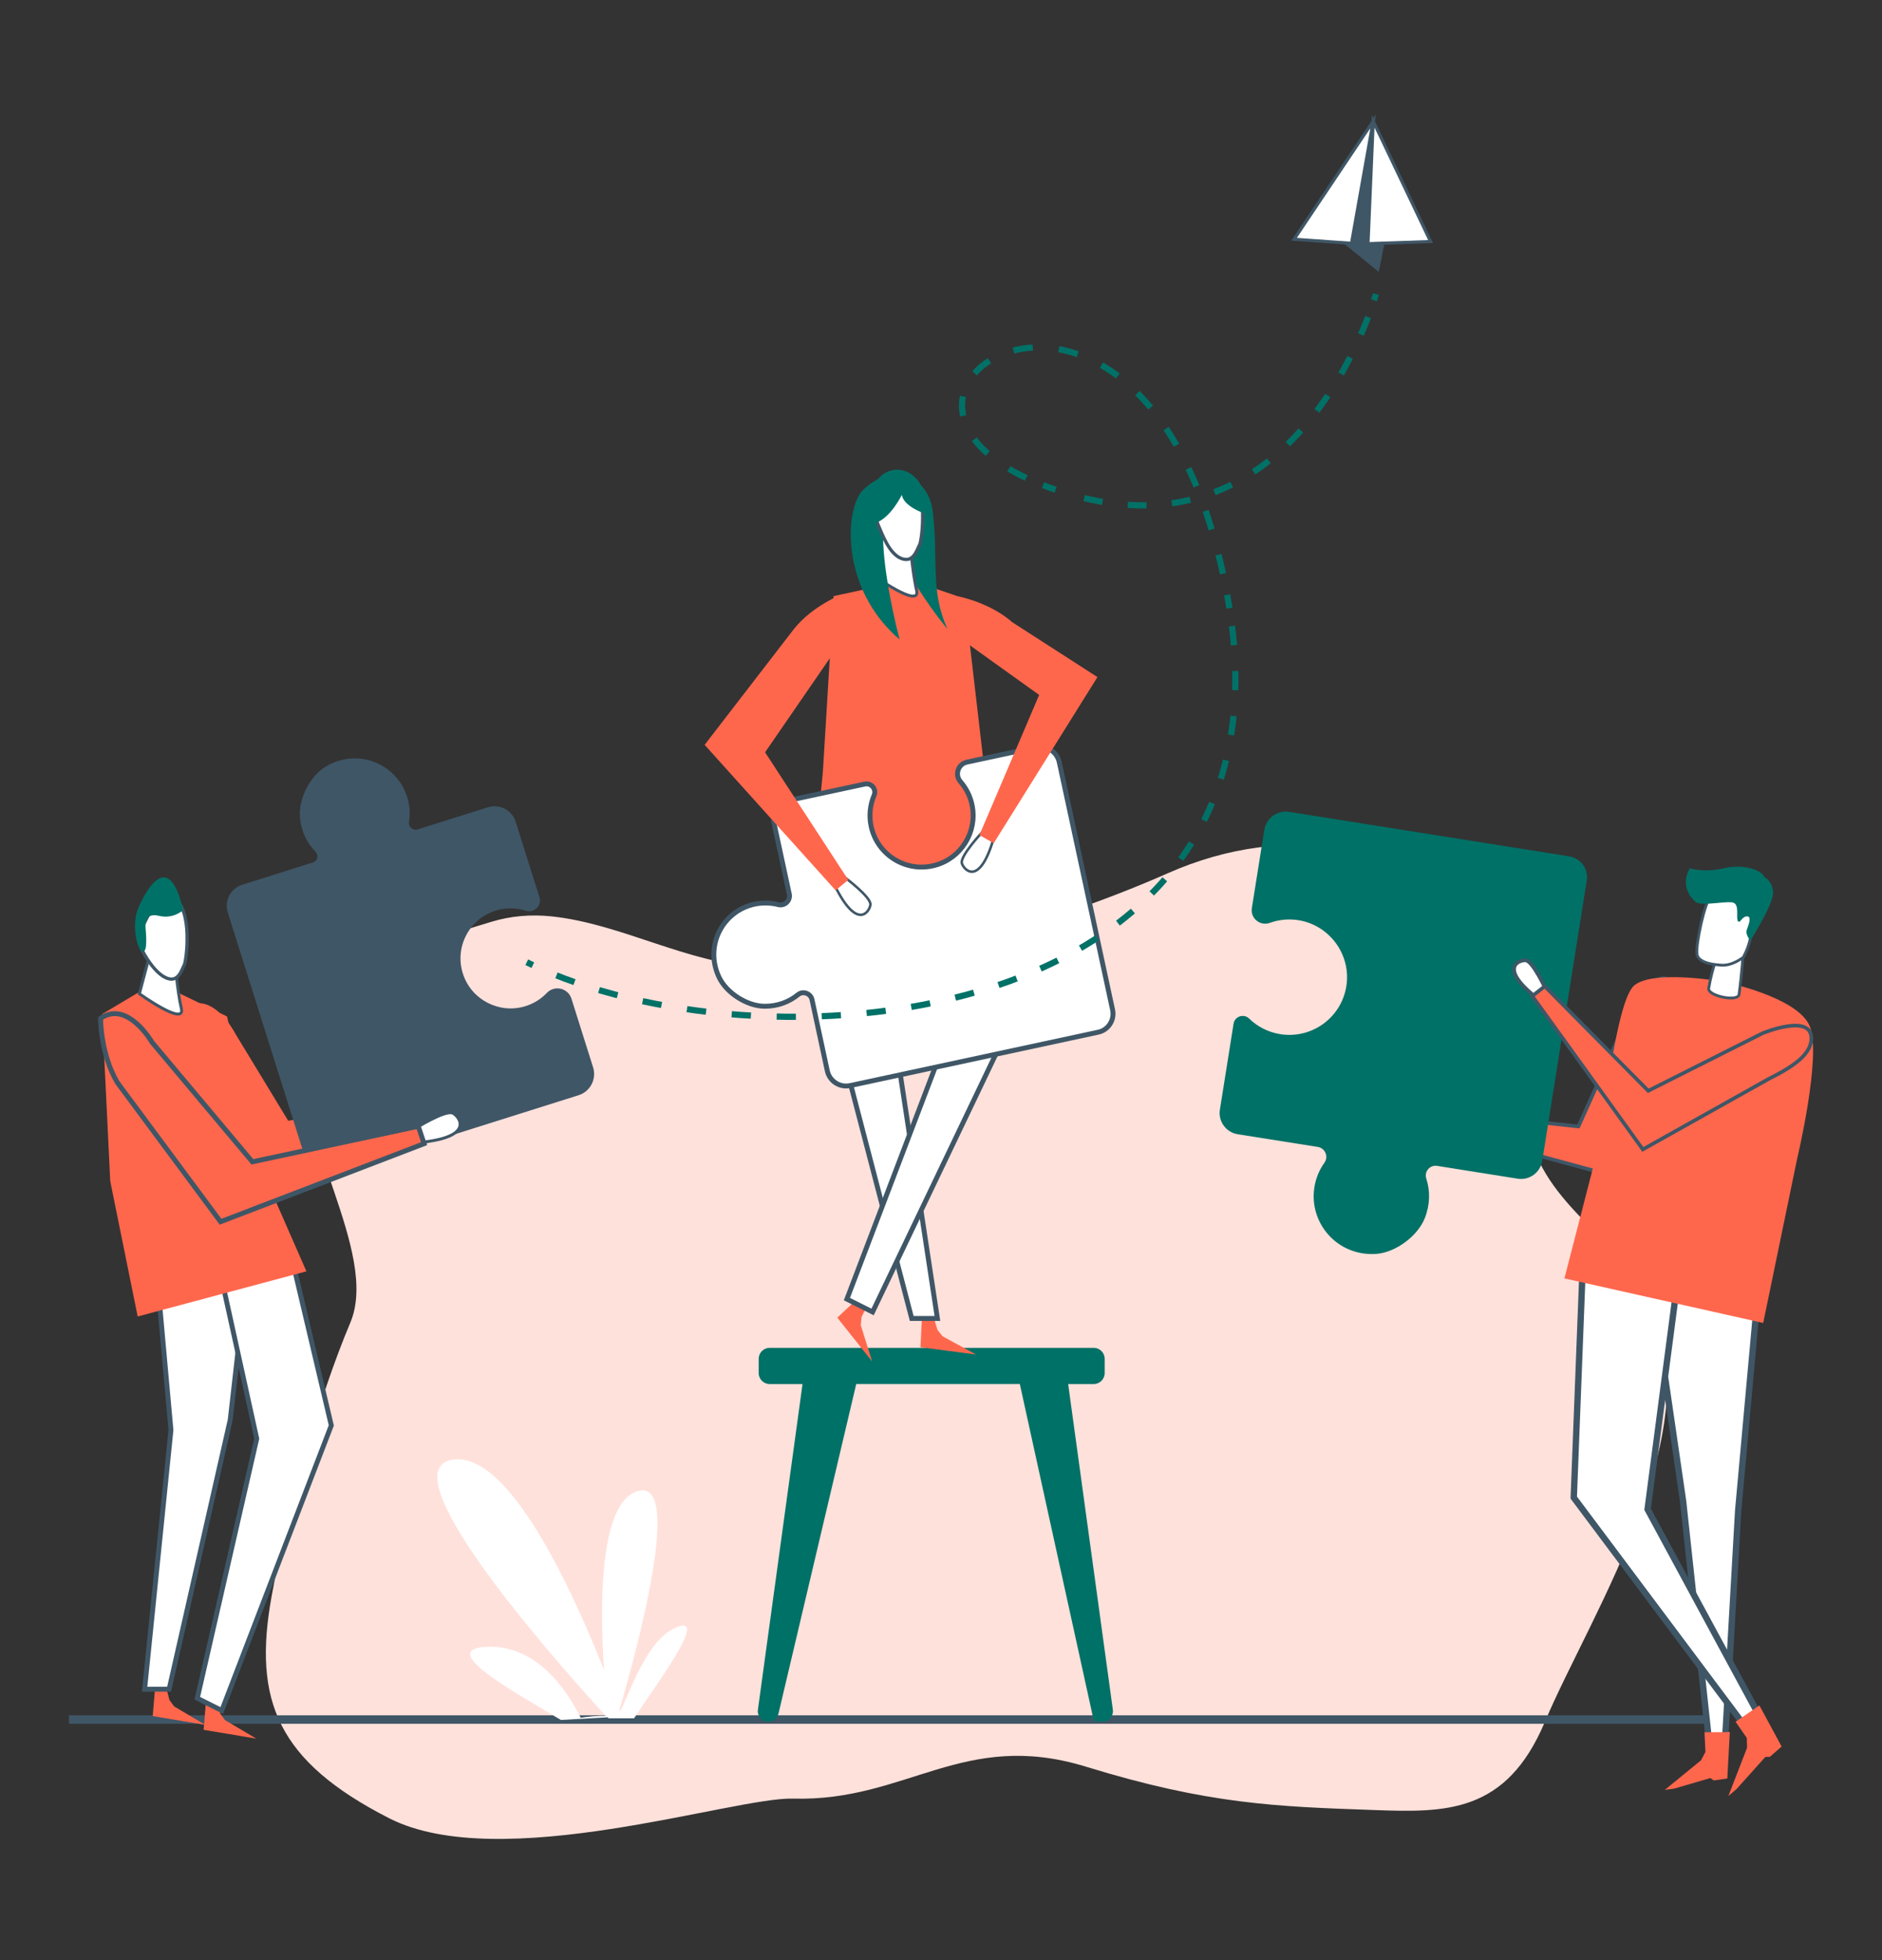 <?xml version="1.0" encoding="utf-8"?>
<!-- Generator: Adobe Illustrator 25.4.1, SVG Export Plug-In . SVG Version: 6.00 Build 0)  -->
<svg version="1.1" id="Layer_1" xmlns="http://www.w3.org/2000/svg" xmlns:xlink="http://www.w3.org/1999/xlink" x="0px" y="0px"
	 viewBox="0 0 288 300" style="enable-background:new 0 0 288 300;" xml:space="preserve">
<rect x="0" y="0" width="288" height="300" fill="#333333" stroke="none"/>
<style type="text/css">
	.st0{fill:#FF674D;}
	.st1{fill:#FEF8EA;}
	.st2{fill:none;stroke:#3F5666;stroke-width:0.963;}
	.st3{fill:#3F5666;}
	.st4{fill:#ECEEF0;}
	.st5{fill:none;stroke:#007167;stroke-width:0.95;stroke-miterlimit:10;stroke-dasharray:3.975,2.975;}
	.st6{fill:none;stroke:#007167;stroke-width:0.95;stroke-miterlimit:10;stroke-dasharray:4.073,3.073;}
	.st7{fill:none;stroke:#007167;stroke-width:0.95;stroke-miterlimit:10;stroke-dasharray:3.978,2.978;}
	.st8{fill:none;stroke:#007167;stroke-width:0.95;stroke-miterlimit:10;}
	.st9{fill:#FFFFFF;}
	.st10{fill:none;stroke:#3F5666;stroke-width:0.482;stroke-miterlimit:10;}
	.st11{fill:none;stroke:#3F5666;stroke-width:1.267;stroke-miterlimit:10;}
	.st12{fill:#D8DDE0;}
	.st13{fill:#007167;}
	.st14{fill:none;stroke:#3F5666;stroke-width:0.431;stroke-miterlimit:10;}
	.st15{fill:none;stroke:#FFFFFF;stroke-width:1.195;stroke-miterlimit:10;}
	.st16{fill:none;stroke:#3F5666;stroke-width:1.069;stroke-miterlimit:10;}
	.st17{fill:none;stroke:#007167;stroke-width:0.836;stroke-miterlimit:10;stroke-dasharray:3.897,2.897;}
	.st18{fill:none;stroke:#007167;stroke-width:0.836;stroke-miterlimit:10;stroke-dasharray:4.116,3.116;}
	.st19{fill:none;stroke:#007167;stroke-width:0.836;stroke-miterlimit:10;stroke-dasharray:4.029,3.029;}
	.st20{fill:none;stroke:#007167;stroke-width:0.836;stroke-miterlimit:10;}
	.st21{fill:none;stroke:#3F5666;stroke-width:1.355;stroke-miterlimit:10;}
	.st22{fill:none;stroke:#FFFFFF;stroke-width:1.355;stroke-miterlimit:10;}
	.st23{fill:none;stroke:#3F5666;stroke-width:0.457;stroke-miterlimit:10;}
	.st24{fill:none;stroke:#007167;stroke-width:0.457;stroke-miterlimit:10;}
	.st25{fill:none;stroke:#3F5666;stroke-width:0.608;stroke-miterlimit:10;}
	.st26{fill:none;stroke:#3F5666;stroke-width:0.5;stroke-miterlimit:10;}
	.st27{fill:none;stroke:#3F5666;stroke-width:0.497;stroke-miterlimit:10;}
	.st28{fill:none;stroke:#3F5666;stroke-width:0.355;stroke-miterlimit:10;}
	.st29{fill:#C5CCD1;}
	.st30{fill:none;stroke:#3F5666;stroke-width:0.41;stroke-miterlimit:10;}
	.st31{fill:none;stroke:#3F5666;stroke-width:0.95;stroke-linejoin:round;stroke-miterlimit:10;}
	.st32{fill:none;stroke:#3F5666;stroke-width:0.475;stroke-miterlimit:10;}
	.st33{fill:none;stroke:#3F5666;stroke-width:0.472;stroke-miterlimit:10;}
	.st34{fill:none;stroke:#3F5666;stroke-width:0.338;stroke-miterlimit:10;}
	.st35{fill:none;stroke:#3F5666;stroke-width:0.408;stroke-miterlimit:10;}
	.st36{fill:none;stroke:#3F5666;stroke-width:0.512;stroke-miterlimit:10;}
	.st37{fill:none;stroke:#3F5666;stroke-width:0.915;stroke-miterlimit:10;}
	.st38{fill:none;stroke:#3F5666;stroke-width:0.782;stroke-miterlimit:10;}
	.st39{fill:none;stroke:#007167;stroke-miterlimit:10;}
	.st40{fill:none;stroke:#3F5666;stroke-width:0.979;stroke-miterlimit:10;stroke-dasharray:6.15,3.15;}
	.st41{fill:none;stroke:#3F5666;stroke-width:0.979;stroke-miterlimit:10;stroke-dasharray:6.685,3.685;}
	.st42{fill:none;stroke:#3F5666;stroke-width:0.979;stroke-miterlimit:10;stroke-dasharray:6.096,3.096;}
	.st43{fill:none;stroke:#3F5666;stroke-width:0.979;stroke-miterlimit:10;stroke-dasharray:5.587,2.587;}
	.st44{fill:none;stroke:#3F5666;stroke-width:0.979;stroke-miterlimit:10;stroke-dasharray:5.938,2.938;}
	.st45{fill:none;stroke:#3F5666;stroke-width:0.979;stroke-miterlimit:10;}
	.st46{fill:none;stroke:#3F5666;stroke-width:1.4;stroke-miterlimit:10;}
	.st47{fill:none;stroke:#3F5666;stroke-width:1.087;stroke-miterlimit:10;stroke-dasharray:5.341,2.341;}
	.st48{fill:none;stroke:#3F5666;stroke-width:1.087;stroke-miterlimit:10;stroke-dasharray:6.835,3.835;}
	.st49{fill:none;stroke:#3F5666;stroke-width:1.087;stroke-miterlimit:10;stroke-dasharray:5.724,2.724;}
	.st50{fill:none;stroke:#3F5666;stroke-width:1.087;stroke-miterlimit:10;}
	.st51{fill:none;stroke:#3F5666;stroke-width:1.087;stroke-miterlimit:10;stroke-dasharray:6.517,3.517;}
	.st52{fill:none;stroke:#3F5666;stroke-width:1.087;stroke-miterlimit:10;stroke-dasharray:5.342,2.342;}
	.st53{fill:none;stroke:#3F5666;stroke-width:1.087;stroke-miterlimit:10;stroke-dasharray:6.832,3.832;}
	.st54{fill:none;stroke:#3F5666;stroke-miterlimit:10;}
	.st55{fill:#5C6F7D;}
	.st56{clip-path:url(#SVGID_00000015355719245113233480000004119498722806101919_);fill:#FFFFFF;}
	
		.st57{clip-path:url(#SVGID_00000015355719245113233480000004119498722806101919_);fill:none;stroke:#3F5666;stroke-width:0.546;stroke-miterlimit:10;}
	.st58{clip-path:url(#SVGID_00000015355719245113233480000004119498722806101919_);fill:#FF674D;}
	.st59{clip-path:url(#SVGID_00000015355719245113233480000004119498722806101919_);fill:#007167;}
	
		.st60{clip-path:url(#SVGID_00000015355719245113233480000004119498722806101919_);fill:none;stroke:#3F5666;stroke-width:0.478;stroke-miterlimit:10;}
	
		.st61{clip-path:url(#SVGID_00000015355719245113233480000004119498722806101919_);fill:none;stroke:#3F5666;stroke-width:0.609;stroke-miterlimit:10;}
	.st62{fill:none;stroke:#3F5666;stroke-width:1.43;stroke-miterlimit:10;}
	.st63{fill:none;stroke:#3F5666;stroke-width:1.128;stroke-miterlimit:10;}
	.st64{fill:none;stroke:#3F5666;stroke-width:0.448;stroke-miterlimit:10;}
	.st65{fill:none;stroke:#3F5666;stroke-width:0.748;stroke-miterlimit:10;}
	.st66{fill:none;stroke:#3F5666;stroke-width:0.98;}
	.st67{fill:none;stroke:#3F5666;stroke-width:0.75;stroke-miterlimit:10;}
	.st68{fill:none;stroke:#007167;stroke-width:0.846;stroke-miterlimit:10;stroke-dasharray:3.926,2.926;}
	.st69{fill:none;stroke:#007167;stroke-width:0.846;stroke-miterlimit:10;stroke-dasharray:3.948,2.948;}
	.st70{fill:none;stroke:#007167;stroke-width:0.846;stroke-miterlimit:10;stroke-dasharray:3.964,2.964;}
	.st71{fill:none;stroke:#007167;stroke-width:0.846;stroke-miterlimit:10;stroke-dasharray:4.044,3.044;}
	.st72{fill:none;stroke:#007167;stroke-width:0.846;stroke-miterlimit:10;}
	.st73{fill:none;stroke:#3F5666;stroke-width:0.461;stroke-miterlimit:10;}
	.st74{fill:none;stroke:#3F5666;stroke-width:0.392;stroke-miterlimit:10;}
	.st75{fill:none;stroke:#3F5666;}
	.st76{fill:none;stroke:#007167;stroke-width:0.846;stroke-miterlimit:10;stroke-dasharray:4.005,3.005;}
	.st77{fill:none;stroke:#007167;stroke-width:0.846;stroke-miterlimit:10;stroke-dasharray:3.999,2.999;}
	.st78{fill:none;stroke:#007167;stroke-width:0.846;stroke-miterlimit:10;stroke-dasharray:4.029,3.029;}
	.st79{fill:none;stroke:#3F5666;stroke-width:0.625;stroke-miterlimit:10;}
	.st80{fill:none;stroke:#FF674D;stroke-width:6.48;stroke-linecap:round;stroke-linejoin:round;}
	.st81{fill:none;stroke:#007167;stroke-width:0.903;stroke-miterlimit:10;stroke-dasharray:4.007,3.007;}
	.st82{fill:none;stroke:#007167;stroke-width:0.903;stroke-miterlimit:10;stroke-dasharray:4.056,3.056;}
	.st83{fill:none;stroke:#007167;stroke-width:0.903;stroke-miterlimit:10;stroke-dasharray:3.978,2.978;}
	.st84{fill:none;stroke:#007167;stroke-width:0.903;stroke-miterlimit:10;}
	.st85{fill:none;stroke:#3F5666;stroke-width:0.458;stroke-miterlimit:10;}
	.st86{fill:none;stroke:#3F5666;stroke-width:1.204;stroke-miterlimit:10;}
	.st87{fill:none;stroke:#FFFFFF;stroke-width:0.95;stroke-miterlimit:10;}
	.st88{fill:none;stroke:#3F5666;stroke-width:0.523;stroke-miterlimit:10;}
	.st89{fill:none;stroke:#3F5666;stroke-width:0.451;stroke-miterlimit:10;}
	.st90{fill:none;stroke:#3F5666;stroke-width:0.539;stroke-miterlimit:10;}
	.st91{fill:none;stroke:#3F5666;stroke-width:0.883;}
	.st92{fill:none;stroke:#3F5666;stroke-width:0.381;stroke-miterlimit:10;}
	.st93{fill:none;stroke:#3F5666;stroke-width:0.282;stroke-miterlimit:10;}
	.st94{fill:none;stroke:#007167;stroke-width:0.747;stroke-miterlimit:10;stroke-dasharray:4.045,3.045;}
	.st95{fill:none;stroke:#007167;stroke-width:0.747;stroke-miterlimit:10;stroke-dasharray:4,3;}
	.st96{fill:none;stroke:#007167;stroke-width:0.747;stroke-miterlimit:10;stroke-dasharray:4.087,3.087;}
	.st97{fill:none;stroke:#007167;stroke-width:0.747;stroke-miterlimit:10;stroke-dasharray:4.003,3.003;}
	.st98{fill:none;stroke:#007167;stroke-width:0.747;stroke-miterlimit:10;}
	.st99{fill:none;stroke:#3F5666;stroke-width:0.403;stroke-miterlimit:10;}
	.st100{fill:none;stroke:#007167;stroke-width:0.403;stroke-miterlimit:10;}
	.st101{fill:#FFE1DB;}
	.st102{fill:none;stroke:#3F5666;stroke-width:1.3;}
	.st103{fill:none;stroke:#3F5666;stroke-width:0.45;stroke-miterlimit:10;}
	.st104{fill:none;stroke:#3F5666;stroke-width:0.559;stroke-miterlimit:10;}
	.st105{fill:none;stroke:#3F5666;stroke-width:0.973;stroke-miterlimit:10;}
	.st106{fill:none;stroke:#3F5666;stroke-width:0.426;stroke-miterlimit:10;}
	.st107{fill:none;stroke:#3F5666;stroke-width:0.385;stroke-miterlimit:10;}
	.st108{fill:none;stroke:#007167;stroke-width:0.95;stroke-miterlimit:10;stroke-dasharray:2.88,3.88;}
	.st109{fill:none;stroke:#007167;stroke-width:0.95;stroke-miterlimit:10;stroke-dasharray:2.999,3.999;}
	.st110{fill:none;stroke:#007167;stroke-width:0.95;stroke-miterlimit:10;stroke-dasharray:2.946,3.946;}
	.st111{opacity:0.6;}
	.st112{fill:#FFFFFF;stroke:#3F5666;stroke-width:0.431;stroke-miterlimit:10;}
	.st113{fill:#FFFFFF;stroke:#3F5666;stroke-linejoin:round;stroke-miterlimit:10;}
	.st114{fill:none;stroke:#3F5666;stroke-linejoin:round;stroke-miterlimit:10;}
	.st115{fill:#FFFFFF;stroke:#3F5666;stroke-width:0.45;stroke-miterlimit:10;}
	.st116{fill:none;stroke:#007167;stroke-width:0.95;stroke-miterlimit:10;stroke-dasharray:3.933,2.933;}
	.st117{fill:none;stroke:#3F5666;stroke-width:1.424;stroke-miterlimit:10;}
	.st118{fill:none;stroke:#3F5666;stroke-width:0.446;stroke-miterlimit:10;}
	.st119{fill:none;stroke:#3F5666;stroke-width:0.8;stroke-miterlimit:10;}
	.st120{fill:#B2BBC2;}
	.st121{fill:none;stroke:#3F5666;stroke-width:0.633;stroke-miterlimit:10;}
	.st122{fill:none;stroke:#3F5666;stroke-width:0.46;stroke-miterlimit:10;}
	.st123{fill:none;stroke:#3F5666;stroke-width:0.845;stroke-miterlimit:10;}
	.st124{fill:none;stroke:#3F5666;stroke-width:1.4;}
	.st125{fill:#FFFFFF;stroke:#3F5666;stroke-width:0.6;stroke-miterlimit:10;}
	.st126{fill:none;stroke:#3F5666;stroke-width:0.432;stroke-miterlimit:10;}
	.st127{fill:#FEFAEF;}
	.st128{fill:none;stroke:#007167;stroke-width:0.95;stroke-miterlimit:10;stroke-dasharray:4.016,3.016;}
	.st129{fill:none;stroke:#3F5666;stroke-width:1.111;stroke-miterlimit:10;}
	.st130{fill:none;stroke:#3F5666;stroke-width:0.833;stroke-miterlimit:10;}
	.st131{fill:none;stroke:#3F5666;stroke-width:0.556;stroke-miterlimit:10;}
	.st132{fill:none;stroke:#3F5666;stroke-width:0.48;stroke-miterlimit:10;}
	.st133{fill:none;stroke:#3F5666;stroke-width:1.3;stroke-miterlimit:10;}
	.st134{fill:none;stroke:#3F5666;stroke-width:3.626;stroke-miterlimit:10;}
</style>
<g>
	<g>
		<path class="st101" d="M251.42,197.2c-5.68-9.39-17.72-14.42-18.03-28.49c-0.2-9.14,3.3-14.1-2.31-21.9
			c-13.56-18.86-34.46-21.07-52.3-13.19c-17.84,7.88-42.96,15.31-62.8,14.36c-10.8-0.52-20.83-6.58-31.52-7.72
			c-3.29-0.35-6.37-0.05-9.25,0.82c-10.79,3.27-24.27,7.24-27.86,20.88c-2.91,11.06,10.82,29.64,6.26,40.47
			c-4.87,11.55-9.63,28.58-12.05,41.91c-2.9,16,0.98,25.25,17.98,33.94c17,8.69,52.71-3.26,61.84-3
			c17.37,0.49,26.04-10.66,44.82-4.88c18.78,5.78,29.18,6.1,44.07,6.63c10.94,0.39,20.22,0.56,26.14-13.49
			C243.48,246.73,263.33,216.89,251.42,197.2"/>
		<line class="st102" x1="10.55" y1="263.18" x2="261.85" y2="263.18"/>
		<path class="st13" d="M170.28,261.54l-6.82-49.71h3.91c0.93,0,1.68-0.76,1.68-1.68v-2.18c0-0.93-0.76-1.68-1.68-1.68h-49.59
			c-0.93,0-1.68,0.76-1.68,1.68v2.18c0,0.93,0.76,1.68,1.68,1.68h5.03L116,261.54c-0.19,0.87,0.36,1.73,1.22,1.92
			c0.86,0.19,1.73-0.36,1.92-1.23l11.89-50.41h25.03l11.07,50.41c0.19,0.87,0.23,1.42,1.1,1.23h0.82
			C169.92,263.27,170.47,262.41,170.28,261.54"/>
	</g>
	<polygon class="st0" points="131.7,198.32 132.98,199.34 131.84,201.57 131.72,202.82 133.46,208.37 128.13,201.67 	"/>
	<polygon class="st0" points="141.1,201.3 142.73,201.15 143.46,203.54 144.24,204.52 149.35,207.31 140.86,206.2 	"/>
	<polygon class="st9" points="125.55,135.49 129.05,161.65 139.52,201.79 143.45,201.79 137.1,160.02 139.81,135.44 	"/>
	<polygon class="st67" points="125.55,135.49 129.05,161.65 139.52,201.79 143.45,201.79 137.1,160.02 139.81,135.44 	"/>
	<polygon class="st9" points="151.29,129.88 152.6,160.9 133.53,200.8 129.6,198.83 143.94,161.17 140.27,134.73 142.04,135.43 	"/>
	<polygon class="st67" points="151.29,129.88 152.6,160.9 133.53,200.8 129.6,198.83 143.94,161.17 140.27,134.73 142.04,135.43 	
		"/>
	<polygon class="st0" points="123.73,141.23 153.48,141.36 150.53,116.84 147.6,91.61 139.12,88.73 127.56,91.24 125.93,118.04 	"/>
	<g>
		<path class="st13" d="M136.86,72.19c0,0,5.25,0.53,5.9,6.24c0.85,7.36-0.43,12.12,2.25,17.86c0,0-11.48-13.47-8.55-20.88
			L136.86,72.19z"/>
		<path class="st9" d="M135.13,81.92l-1.61,6.05c0,0,7.48,5.37,6.74,2.35c-0.68-2.81-1.09-8.4-1.09-8.4H135.13z"/>
		<path class="st103" d="M135.13,81.92l-1.61,6.05c0,0,7.48,5.37,6.74,2.35c-0.68-2.81-1.09-8.4-1.09-8.4H135.13z"/>
		<path class="st13" d="M136.92,72.19c0,0-2.92,0.89-4.85,2.8c-2.79,2.78-3.59,15.04,5.6,22.89c0,0-5.48-20.29-0.35-22.47
			L136.92,72.19z"/>
		<path class="st9" d="M135.13,74.97c-0.49,1.24-1.47,3.65-0.78,5.28c0.7,1.63,1.75,4.55,3.61,5.24c1.87,0.7,2.35-1.4,2.76-2.1
			c0.39-0.69,1.38-9.03-1.62-10.67C136.85,71.48,135.51,74.02,135.13,74.97"/>
		<path class="st26" d="M135.13,74.97c-0.49,1.24-1.47,3.65-0.78,5.28c0.7,1.63,1.75,4.55,3.61,5.24c1.87,0.7,2.35-1.4,2.76-2.1
			c0.39-0.69,1.38-9.03-1.62-10.67C136.85,71.48,135.51,74.02,135.13,74.97z"/>
		<path class="st13" d="M138.01,75.73c0,0-1.72,3.63-4.19,4.38c0,0-1.99-7.52,3.1-8.21c1.73-0.23,5.16,1.19,4.59,6.7
			C141.5,78.6,138.24,77.51,138.01,75.73"/>
		<path class="st9" d="M219.64,170.21c0,0-4.29-2.12-5.22-1.54c-0.79,0.49-2.72,3.47,4.8,3.42L219.64,170.21z"/>
		<path class="st104" d="M219.64,170.21c0,0-4.29-2.12-5.22-1.54c-0.79,0.49-2.72,3.47,4.8,3.42L219.64,170.21z"/>
		<path class="st0" d="M254.7,159.42l-8.16,20.47l-27.92-7.59l0.54-2.36l22.38,2.47l8.05-17.85c0,0,4.06-7.46,6.47-3.84
			C257.27,152.55,256.55,155.38,254.7,159.42"/>
		<path class="st104" d="M254.7,159.42l-8.16,20.47l-27.92-7.59l0.54-2.36l22.38,2.47l8.05-17.85c0,0,4.06-7.46,6.47-3.84
			C257.27,152.55,256.55,155.38,254.7,159.42z"/>
	</g>
	<polygon class="st9" points="270.05,186.45 265.99,231.2 263.89,268.11 261.7,268.11 257.56,229.75 251.26,186.45 	"/>
	<polygon class="st105" points="270.05,186.45 265.99,231.2 263.89,268.11 261.7,268.11 257.56,229.75 251.26,186.45 	"/>
	<polygon class="st9" points="242.33,190.5 240.83,229.21 267.33,264.62 269.4,262.96 252.13,231 257.15,192.71 257.15,190.5 	"/>
	<polygon class="st105" points="242.33,190.5 240.83,229.21 267.33,264.62 269.4,262.96 252.13,231 257.15,192.71 257.15,190.5 	"/>
	<g>
		<path class="st0" d="M269.82,202.48l-30.42-6.82l5.78-22.37c0,0,2.02-19.94,4.88-22.44c2.86-2.5,13.6-0.61,13.6-0.61
			s11.56,2.32,13.32,6.91c1.77,4.6-1.98,20.27-1.98,20.27L269.82,202.48z"/>
		<path class="st9" d="M266.12,152.22c-0.17,1.17-4.84,0.21-4.64-0.96c0.56-3.4,1.66-5.76,1.66-5.76l3.71-0.57
			C266.85,144.93,266.48,149.75,266.12,152.22"/>
		<path class="st106" d="M266.12,152.22c-0.17,1.17-4.84,0.21-4.64-0.96c0.56-3.4,1.66-5.76,1.66-5.76l3.71-0.57
			C266.85,144.93,266.48,149.75,266.12,152.22z"/>
		<path class="st9" d="M263.29,147.71c-0.34-0.04-3.45-0.15-3.61-1.72c-0.16-1.57,1.12-7.65,2.09-8.82
			c0.97-1.17,3.45-1.47,4.45-0.77c0.99,0.69,3.28,5.09,0.56,10.1C266.77,146.5,265.1,147.9,263.29,147.71"/>
		<path class="st106" d="M263.29,147.71c-0.34-0.04-3.45-0.15-3.61-1.72c-0.16-1.57,1.12-7.65,2.09-8.82
			c0.97-1.17,3.45-1.47,4.45-0.77c0.99,0.69,3.28,5.09,0.56,10.1C266.77,146.5,265.1,147.9,263.29,147.71z"/>
	</g>
	<polygon class="st0" points="269.24,261.02 265.59,263.52 267.31,265.99 267.35,267.5 264.49,274.88 265.74,273.82 270.15,268.9 
		270.83,268.89 272.64,267.31 	"/>
	<polygon class="st0" points="264.71,265.1 260.84,265.13 260.98,268.13 260.31,269.41 254.77,273.94 256.19,273.75 261.74,272.13 
		262.25,272.5 264.33,272.2 	"/>
	<g>
		<path class="st13" d="M218.06,186.38c0.8-2.07,0.8-4.16,0.2-6.01c-0.34-1.06,0.56-2.11,1.66-1.93l12.32,1.96
			c1.8,0.29,3.48-0.94,3.77-2.74l6.81-42.91c0.28-1.75-0.92-3.4-2.67-3.68l-42.86-6.81c-1.82-0.29-3.53,0.95-3.82,2.78l-1.9,11.95
			c-0.25,1.55,1.26,2.79,2.73,2.26c1.42-0.51,3-0.67,4.6-0.38c4.51,0.83,7.67,5.04,7.19,9.6c-0.53,5.07-5.2,8.6-10.17,7.81
			c-1.87-0.3-3.51-1.16-4.77-2.39c-0.82-0.8-2.2-0.34-2.38,0.79l-2.09,13.15c-0.29,1.8,0.94,3.49,2.74,3.77l12.24,1.94
			c1.13,0.18,1.68,1.49,1.01,2.42c-0.77,1.08-1.31,2.35-1.53,3.75c-0.87,5.5,3.54,10.62,9.48,10.2
			C213.6,191.68,216.98,189.17,218.06,186.38"/>
		<path class="st13" d="M259.55,138.1c0,0-2.75-2.04-0.96-5.21c0,0,2.16,0.72,5.24,0c3.07-0.72,5.82,0.3,6.18,1.38
			c0,0,1.2,0.48,1.32,2.27c0.12,1.79-3.48,7.44-3.48,7.44s-0.77-0.96-0.56-1.61c0.21-0.66,0.87-2.12,0.06-2.12
			c-0.81,0-1.08,1.2-1.4,0.72c-0.33-0.48,0.27-2.48-0.69-2.81C264.3,137.83,260.62,138.71,259.55,138.1"/>
		<path class="st9" d="M236.58,151.47c0,0-2-4.35-3.08-4.48c-0.92-0.12-4.3,0.99,1.58,5.68L236.58,151.47z"/>
		<path class="st104" d="M236.58,151.47c0,0-2-4.35-3.08-4.48c-0.92-0.12-4.3,0.99,1.58,5.68L236.58,151.47z"/>
		<path class="st0" d="M270.62,165.15l-19.22,10.77l-16.92-23.47l1.91-1.5l15.84,16l17.49-8.81c0,0,7.85-3.25,7.45,1.08
			C276.94,161.43,274.6,163.17,270.62,165.15"/>
		<path class="st104" d="M270.62,165.15l-19.22,10.77l-16.92-23.47l1.91-1.5l15.84,16l17.49-8.81c0,0,7.85-3.25,7.45,1.08
			C276.94,161.43,274.6,163.17,270.62,165.15z"/>
		<path class="st9" d="M95.13,262.72L95.13,262.72c-3.97-11.04-15.65-40.73-25.79-39.33c-10.01,1.39,13.7,28.63,23.34,39.22
			c-1.36,0-2.64,0.11-3.81,0.3c-2.32-4.62-6.93-11.16-14.32-10.87c-7.87,0.32,3.9,6.78,11.28,11.2"/>
		<path class="st9" d="M93.07,262.99L93.07,262.99c-0.94-8.68-2.82-32.37,4.42-34.74c7.15-2.34,0.18,23.63-2.82,33.87
			c0.91-0.44,3.64-10.77,8.69-12.99c5.37-2.36-2.83,8.5-6.33,13.86"/>
		<path class="st9" d="M117.04,154.01c1.98,0,3.72-0.67,5.07-1.77c0.77-0.63,1.94-0.21,2.15,0.76l2.34,10.89
			c0.34,1.59,1.91,2.6,3.5,2.26l37.95-8.17c1.55-0.33,2.54-1.86,2.21-3.42l-8.16-37.9c-0.35-1.61-1.93-2.64-3.55-2.29l-10.57,2.27
			c-1.37,0.29-1.92,1.95-1,3c0.89,1.02,1.53,2.28,1.8,3.71c0.77,4.03-1.72,8.01-5.68,9.08c-4.4,1.19-8.84-1.55-9.79-5.95
			c-0.36-1.65-0.16-3.3,0.45-4.75c0.4-0.94-0.42-1.94-1.42-1.73l-11.63,2.5c-1.59,0.34-2.6,1.91-2.26,3.5l2.33,10.83
			c0.22,1-0.7,1.88-1.69,1.62c-1.15-0.29-2.38-0.33-3.62-0.07c-4.87,1.05-7.71,6.37-5.44,11.18
			C111.18,152,114.36,154.01,117.04,154.01"/>
		<path class="st67" d="M117.04,154.01c1.98,0,3.72-0.67,5.07-1.77c0.77-0.63,1.94-0.21,2.15,0.76l2.34,10.89
			c0.34,1.59,1.91,2.6,3.5,2.26l37.95-8.17c1.55-0.33,2.54-1.86,2.21-3.42l-8.16-37.9c-0.35-1.61-1.93-2.64-3.55-2.29l-10.57,2.27
			c-1.37,0.29-1.92,1.95-1,3c0.89,1.02,1.53,2.28,1.8,3.71c0.77,4.03-1.72,8.01-5.68,9.08c-4.4,1.19-8.84-1.55-9.79-5.95
			c-0.36-1.65-0.16-3.3,0.45-4.75c0.4-0.94-0.42-1.94-1.42-1.73l-11.63,2.5c-1.59,0.34-2.6,1.91-2.26,3.5l2.33,10.83
			c0.22,1-0.7,1.88-1.69,1.62c-1.15-0.29-2.38-0.33-3.62-0.07c-4.87,1.05-7.71,6.37-5.44,11.18
			C111.18,152,114.36,154.01,117.04,154.01z"/>
		<path class="st9" d="M129.33,134.33c0,0,3.98,2.98,3.87,4.12c-0.08,0.96-1.95,4.16-5.43-2.86L129.33,134.33z"/>
		<path class="st107" d="M129.33,134.33c0,0,3.98,2.98,3.87,4.12c-0.08,0.96-1.95,4.16-5.43-2.86L129.33,134.33z"/>
		<path class="st0" d="M121.51,96.25L107.83,114l20.04,22.27l1.94-1.6l-12.73-19.53l11.3-16.42c0,0,4.24-5.23,0.53-7.78
			C128.92,90.94,124.38,92.66,121.51,96.25"/>
		<path class="st9" d="M150.29,127.39c0,0-3.4,3.63-3.1,4.73c0.25,0.93,2.64,3.75,4.85-3.75L150.29,127.39z"/>
		<path class="st107" d="M150.29,127.39c0,0-3.4,3.63-3.1,4.73c0.25,0.93,2.64,3.75,4.85-3.75L150.29,127.39z"/>
		<path class="st0" d="M154.9,95.23l13.04,8.4l-15.87,25.42l-2.19-1.24l9.14-21.45l-10.47-7.5c0,0-5.09-4.41-1.88-7.57
			C146.68,91.29,151.45,92.19,154.9,95.23"/>
		<path class="st108" d="M209.35,48.53c-3.75,9.82-16.81,36.18-46.52,26.85"/>
		<path class="st109" d="M157.04,73.15c-30.47-14.42,18.62-43.84,30.49,16.51"/>
		<path class="st110" d="M188.53,95.82c7.52,61.02-69.37,68.61-105.73,52.48"/>
		<path class="st8" d="M81.54,147.72c-0.31-0.15-0.62-0.3-0.93-0.45 M187.79,91.04c0.06,0.34,0.12,0.69,0.18,1.03
			c0.06,0.34,0.12,0.68,0.17,1.02 M161.54,74.96c-0.31-0.11-0.63-0.22-0.95-0.34c-0.34-0.12-0.66-0.25-0.98-0.37 M210.55,45.01
			c0,0-0.09,0.35-0.29,0.96"/>
	</g>
	<polygon class="st3" points="211.87,37.22 210.99,41.61 205.49,37.15 210.14,18.55 	"/>
	<polygon class="st9" points="218.92,36.97 210.14,18.55 209.34,37.3 	"/>
	<polygon class="st10" points="218.92,36.97 210.14,18.55 209.34,37.3 	"/>
	<polygon class="st9" points="210.14,18.55 206.82,37.24 198.03,36.62 	"/>
	<polygon class="st10" points="210.14,18.55 206.82,37.24 198.03,36.62 	"/>
	<polygon class="st0" points="23.76,258 25.32,257.9 25.94,260.21 26.65,261.17 31.43,264 23.37,262.65 	"/>
	<g>
		<path class="st9" d="M69.19,167.76c0,0,4.82-2.69,5.93-2.07c0.94,0.52,3.34,3.85-5.35,4.22L69.19,167.76z"/>
		<path class="st103" d="M69.19,167.76c0,0,4.82-2.69,5.93-2.07c0.94,0.52,3.34,3.85-5.35,4.22L69.19,167.76z"/>
		<path class="st0" d="M30.4,164.08l8.36,16.35l31.73-10.3l-0.75-2.7l-25.64,4.1l-8.09-13.33c0,0-3.39-6.68-7.67-4.06
			C28.35,154.13,28.04,159.53,30.4,164.08"/>
	</g>
	<polygon class="st0" points="31.55,260.1 33.11,260 33.73,262.31 34.44,263.27 39.22,266.1 31.16,264.75 	"/>
	<polygon class="st9" points="24.23,197.43 26.16,218.87 22.13,258.54 25.88,258.54 35.23,217.31 37.81,194.58 	"/>
	<polygon class="st67" points="24.23,197.43 26.16,218.87 22.13,258.54 25.88,258.54 35.23,217.31 37.81,194.58 	"/>
	<polygon class="st9" points="44.55,192.09 50.7,218.16 33.94,261.8 30.19,259.92 39.29,220.19 34.21,197.07 	"/>
	<polygon class="st67" points="44.55,192.09 50.7,218.16 33.94,261.8 30.19,259.92 39.29,220.19 34.21,197.07 	"/>
	<polygon class="st0" points="21.07,201.49 46.89,194.58 40.34,179.63 34.74,155.57 23.87,150.29 15.63,155.21 16.87,180.78 	"/>
	<g>
		<path class="st9" d="M22.86,146.33l-1.53,5.76c0,0,7.12,5.12,6.42,2.24c-0.65-2.68-1.04-8-1.04-8H22.86z"/>
		<path class="st103" d="M22.86,146.33l-1.53,5.76c0,0,7.12,5.12,6.42,2.24c-0.65-2.68-1.04-8-1.04-8H22.86z"/>
		<path class="st9" d="M22.86,139.7c-0.47,1.18-2.1,3.47-1.44,5.03c0.67,1.55,2.37,4.33,4.14,4.99c1.78,0.67,2.24-1.33,2.62-2
			c0.38-0.66,1.32-8.6-1.54-10.16C24.49,136.37,23.22,138.8,22.86,139.7"/>
		<path class="st26" d="M22.86,139.7c-0.47,1.18-2.1,3.47-1.44,5.03c0.67,1.55,2.37,4.33,4.14,4.99c1.78,0.67,2.24-1.33,2.62-2
			c0.38-0.66,1.32-8.6-1.54-10.16C24.49,136.37,23.22,138.8,22.86,139.7z"/>
		<path class="st3" d="M46.28,125.13c0.19,2.01,1.04,3.71,2.28,4.98c0.71,0.72,0.4,1.94-0.57,2.25l-10.82,3.41
			c-1.58,0.5-2.45,2.18-1.96,3.76l11.89,37.7c0.49,1.54,2.13,2.4,3.67,1.91l37.65-11.87c1.6-0.5,2.49-2.21,1.98-3.81l-3.31-10.5
			c-0.43-1.36-2.16-1.76-3.14-0.73c-0.95,1-2.17,1.76-3.59,2.17c-4.01,1.16-8.29-0.98-9.75-4.89c-1.63-4.35,0.74-9.11,5.11-10.49
			c1.64-0.52,3.33-0.48,4.86,0.01c0.99,0.32,1.93-0.61,1.61-1.61l-3.64-11.55c-0.5-1.58-2.18-2.45-3.76-1.96l-10.76,3.39
			c-1,0.31-1.97-0.53-1.81-1.56c0.19-1.19,0.11-2.45-0.28-3.67c-1.52-4.83-7.19-7.21-11.86-4.45
			C47.75,119,46.02,122.41,46.28,125.13"/>
		<path class="st67" d="M46.28,125.13c0.19,2.01,1.04,3.71,2.28,4.98c0.71,0.72,0.4,1.94-0.57,2.25l-10.82,3.41
			c-1.58,0.5-2.45,2.18-1.96,3.76l11.89,37.7c0.49,1.54,2.13,2.4,3.67,1.91l37.65-11.87c1.6-0.5,2.49-2.21,1.98-3.81l-3.31-10.5
			c-0.43-1.36-2.16-1.76-3.14-0.73c-0.95,1-2.17,1.76-3.59,2.17c-4.01,1.16-8.29-0.98-9.75-4.89c-1.63-4.35,0.74-9.11,5.11-10.49
			c1.64-0.52,3.33-0.48,4.86,0.01c0.99,0.32,1.93-0.61,1.61-1.61l-3.64-11.55c-0.5-1.58-2.18-2.45-3.76-1.96l-10.76,3.39
			c-1,0.31-1.97-0.53-1.81-1.56c0.19-1.19,0.11-2.45-0.28-3.67c-1.52-4.83-7.19-7.21-11.86-4.45
			C47.75,119,46.02,122.41,46.28,125.13z"/>
		<path class="st9" d="M63.48,172.75c0,0,4.68-2.94,5.82-2.38c0.96,0.47,3.53,3.67-5.12,4.49L63.48,172.75z"/>
		<path class="st103" d="M63.48,172.75c0,0,4.68-2.94,5.82-2.38c0.96,0.47,3.53,3.67-5.12,4.49L63.48,172.75z"/>
		<path class="st0" d="M17.96,165.69l15.79,21.3l31.15-11.95l-0.89-2.66l-25.39,5.44l-15.36-18.3c0,0-3.74-6.5-7.87-3.66
			C15.39,155.87,15.36,161.28,17.96,165.69"/>
		<path class="st67" d="M17.96,165.69l15.79,21.3l31.15-11.95l-0.89-2.66l-25.39,5.44l-15.36-18.3c0,0-3.74-6.5-7.87-3.66
			C15.39,155.87,15.36,161.28,17.96,165.69z"/>
		<path class="st13" d="M28.03,139.28c0,0-1.46,1.45-3.76,0.88c-2.29-0.56-2,1.71-1.99,1.96c0,0.25,0.4,3.48-0.39,3.54
			c-0.8,0.06-1.88-3.97-0.72-6.69C22.31,136.26,25.84,129.78,28.03,139.28"/>
	</g>
</g>
</svg>
